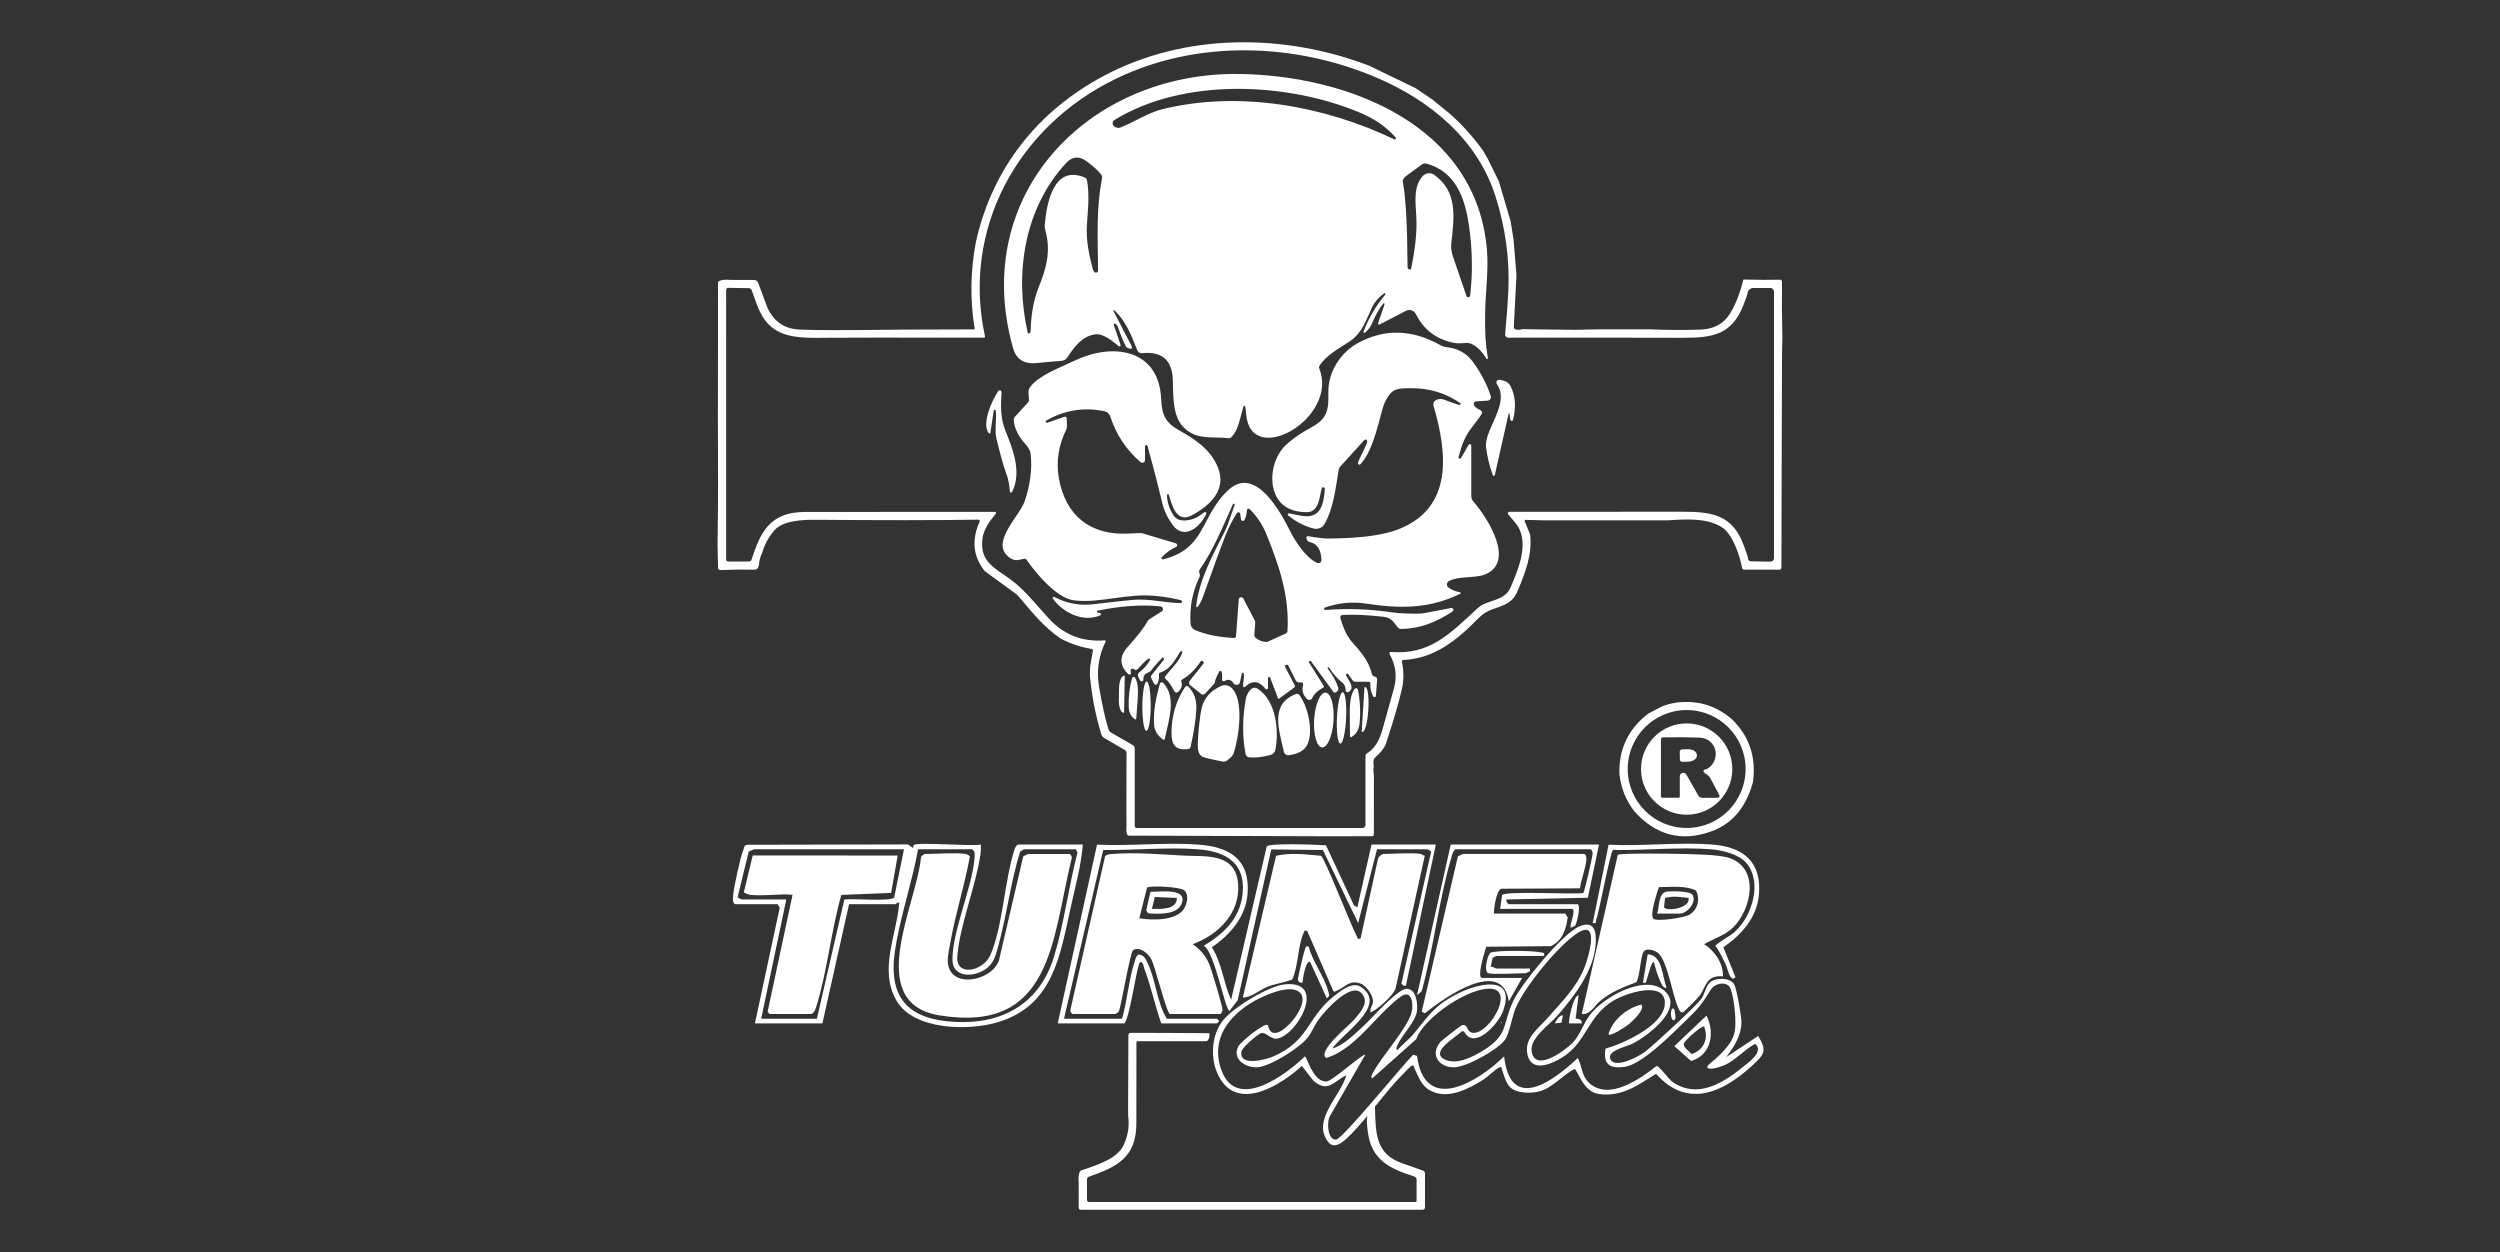 <svg xmlns="http://www.w3.org/2000/svg" xmlns:xlink="http://www.w3.org/1999/xlink" id="Layer_1" x="0px" y="0px" viewBox="0 0 220 110.175" style="enable-background:new 0 0 220 110.175;" xml:space="preserve"><rect x="0" y="0" width="220" height="110.175" fill="#333333" stroke="none"/><g>	<path style="fill:#FFFFFF;" d="M156.816,24.859c0.004-0.186-0.069-0.268-0.218-0.244l-1.336,0.012l-1.842-0.029  c-0.314,1.252-0.716,2.264-1.206,3.037c-0.551,0.869-1.404,1.325-2.557,1.368  c-1.469,0.053-2.974,0.045-4.514-0.024h-2.172l-2.381,0.003l-1.969,0.041l-3.464-0.038l-1.151-0.021  c-0.257,0.069-0.475,0.074-0.653,0.015c-0.086-0.028-0.143-0.111-0.138-0.203l0.235-4.576l-0.259-3.128l-0.253-1.586  l-1.033-3.511l-0.971-1.983l-0.421-0.727c-0.92-1.275-1.925-2.384-3.013-3.325l-1.427-1.162l-1.486-1.012  l-4.126-1.995c-7.495-2.852-16.173-2.884-23.301,0.892c-5.862,3.105-9.846,8.169-11.28,14.634  c-0.486,2.554-0.524,5.085-0.112,7.592c0.001,0.005,0.001,0.011,0.001,0.016c-0.001,0.045-0.038,0.082-0.084,0.081  l-6.445,0.021l-1.471,0.015c-3.682,0.045-6.155,0.038-7.419-0.021c-1.303-0.061-2.236-0.69-2.799-1.886  l-0.833-2.228c-0.056-0.15-0.201-0.25-0.362-0.25l-1.883-0.003c-0.836-0.059-1.263,0.022-1.283,0.241  l-0.015,12.136l0.018,5.476l-0.009,2.013l-0.038,3.464l0.044,2.007c0,0.001,0,0.002,0,0.003  c0.005,0.11,0.1,0.196,0.212,0.191c0.967-0.045,1.945-0.056,2.934-0.032c0.159,0.004,0.272-0.038,0.338-0.127  c0.065-0.086,0.106-0.204,0.124-0.353c0.012-0.306,0.105-0.648,0.28-1.027c0.208-0.71,0.557-1.356,1.048-1.936  c0.777-0.918,2.598-0.959,3.77-0.951c5.705,0.051,10.44,0.048,14.205-0.009c0.017-0,0.033,0.003,0.048,0.01  c0.06,0.026,0.087,0.095,0.061,0.155c-0.714,1.601-0.583,3.031,0.394,4.29c0.045,0.057,0.097,0.107,0.156,0.15  l2.725,1.983l0.374,0.421c1.065,1.28,2.098,2.516,3.484,3.458c0.877,0.457,1.781,0.759,2.713,0.906  c0.001,0,0.002,0,0.003,0c0.075,0.012,0.127,0.083,0.115,0.159l-0.244,1.445l-0.021,0.712  c0.155,1.736,0.483,3.449,0.983,5.138c0.051,0.176,0.168,0.325,0.327,0.418l1.748,1.009  c0.104,0.06,0.168,0.171,0.168,0.291l-0.012,5.011l0.009,1.404c-0.029,0.345-0.01,0.592,0.059,0.739  c0.029,0.064,0.092,0.106,0.162,0.106l17.409,0.056l3.973-0.006c0.09,0,0.163-0.073,0.165-0.165l0.006-5.179  c-0.053-0.326-0.057-0.587-0.012-0.783c-0.045-0.245-0.045-0.448,0-0.609c0.021-0.077,0.065-0.146,0.127-0.2  c0.51-0.439,0.834-0.868,0.971-1.286c0.659-2.009,1.119-3.595,1.38-4.758c0.173-0.769,0.172-1.559-0.003-2.369  c-0.001-0.007-0.002-0.014-0.003-0.021c-0.003-0.073,0.053-0.135,0.126-0.138  c2.748-0.124,4.735-1.754,6.615-3.678c0.337-0.347,0.75-0.612,1.206-0.777c1.112-0.397,1.789-0.536,2.257-1.66  c0.703-1.689,1.28-3.211,1.08-4.947l-0.474-1.13c-0.005-0.013-0.008-0.026-0.008-0.04  c0.001-0.055,0.046-0.099,0.102-0.098l1.619,0.041h10.815c1.595-0.097,3.519-0.247,4.856,0.633  c0.936,0.612,1.569,2.563,1.742,3.543c0.017,0.097,0.102,0.168,0.2,0.168h3.084c0.098,0,0.178-0.08,0.179-0.179  l0.026-10.214l0.026-8.675l0.032-1.327C156.806,27.964,156.794,26.338,156.816,24.859z M156.11,49.113  c0,0.002,0,0.004-0,0.006c-0.003,0.174-0.147,0.312-0.321,0.309l-1.71-0.035  c-0.006-0-0.012-0-0.018-0.001c-0.146-0.011-0.255-0.14-0.243-0.288c0.006-0.073-0.119-0.449-0.374-1.13  c-1.171-3.125-3.381-2.946-6.659-2.94c-5.134,0.01-9.787,0.012-13.957,0.006  c-0.029-0.001-0.058,0.009-0.082,0.026c-0.06,0.044-0.074,0.129-0.03,0.189c0.028,0.037,0.232,0.279,0.612,0.724  c1.351,1.577,0.333,4.023-0.394,5.709c-0.55,1.274-2.042,1.045-2.884,1.819c-2.51,2.313-4.232,4.135-7.657,3.867  c-0.024-0.002-0.048,0.003-0.069,0.015c-0.056,0.033-0.075,0.106-0.043,0.164c0.563,0.997,0.684,2.034,0.362,3.113  c-0.153,0.52-0.48,1.691-0.98,3.514c-0.284,1.038-0.741,1.742-1.368,2.113  c-0.082,0.05-0.132,0.139-0.132,0.235v6.077c0,0.143-0.116,0.259-0.259,0.259h-19.881c0,0,0,0,0,0  c-0.091,0-0.165-0.074-0.165-0.165v-6.836c-0-0.118-0.063-0.228-0.165-0.288l-1.898-1.095  c-0.125-0.072-0.218-0.19-0.262-0.33c-0.284-0.942-0.555-2.17-0.812-3.684  c-0.239-1.42-0.049-2.752,0.571-3.993c0.006-0.014,0.009-0.029,0.007-0.043  c-0.004-0.047-0.046-0.082-0.093-0.077c-1.968,0.151-3.611-0.498-4.929-1.948  c-1.565-1.722-2.31-2.757-3.893-3.799c-1.336-0.883-2.104-1.533-1.936-3.143c0.091-0.871,0.653-1.624,1.177-2.248  c0.017-0.019,0.026-0.044,0.025-0.07c-0.001-0.057-0.048-0.102-0.105-0.101c-8.45-0.002-14.007,0-16.674,0.006  c-3.075,0.009-3.929,1.692-4.732,4.191c-0.033,0.104-0.13,0.174-0.238,0.174h-1.83  c-0.094,0-0.171-0.076-0.171-0.171V25.521c0-0.001,0-0.002,0-0.003c0.002-0.106,0.087-0.19,0.191-0.188l1.822,0.029  c0.111,0.001,0.208,0.076,0.235,0.182c0.002,0.012,0.152,0.426,0.45,1.242c1.092,2.984,3.166,2.984,6.336,2.94  c0.898-0.014,5.452-0.016,13.66-0.006c0.005-0,0.011-0.001,0.017-0.002  c0.048-0.01,0.079-0.056,0.069-0.104c-2.066-9.485,2.89-18.48,11.48-22.662  c7.189-3.502,15.829-3.19,23.047-0.088c4.676,2.01,8.793,5.412,10.385,10.382c0.895,2.798,1.274,5.608,1.139,8.431  c-0.047,0.999-0.14,2.243-0.28,3.734c-0.001,0.009-0.001,0.018-0.001,0.028  c0.001,0.156,0.128,0.282,0.284,0.281c6.872-0.006,11.984-0.003,15.335,0.009c2.675,0.012,4.323-0.294,5.329-2.816  c0.23-0.577,0.363-0.963,0.4-1.159c0.046-0.238,0.255-0.409,0.497-0.409h1.489c0.18,0,0.327,0.146,0.327,0.327  L156.11,49.113L156.11,49.113z"></path>	<path style="fill:#FFFFFF;" d="M91.246,31.948c0.618-0.067,1.339-0.132,2.163-0.194  c0.215-0.017,0.41-0.133,0.527-0.315c0.615-0.959,1.336-1.883,2.469-2.019c0.7-0.082,1.51,0.612,2.039,1.042  c0.028,0.021,0.065,0.027,0.098,0.016c0.056-0.018,0.086-0.079,0.067-0.134l-0.594-1.739  c-0.01-0.028-0.006-0.06,0.009-0.085c0.029-0.047,0.091-0.062,0.138-0.033c0.102,0.063,0.186,0.194,0.253,0.394  c0.204,0.608,0.434,1.159,0.689,1.654c0.004,0.009,0.011,0.018,0.021,0.024l0.297,0.13  c0.039,0.017,0.084,0.016,0.122-0.004c0.069-0.036,0.096-0.121,0.06-0.19l-1.63-3.143  c-0.011-0.017-0.009-0.04,0.005-0.055c0.017-0.017,0.045-0.018,0.062-0.001c1.004,0.883,1.521,2.216,2.045,3.531  c0.068,0.169,0.24,0.273,0.421,0.253c1.754-0.18,2.655,0.614,2.704,2.384c0.056,2.019-0.024,3.855,1.766,4.72  c0.892,0.433,2.207,0.256,3.113,0.374c0.105,0.015,0.212-0.022,0.285-0.1c0.597-0.615,0.695-1.462,1.048-2.693  c0.009-0.028,0.033-0.049,0.061-0.055c0.045-0.009,0.088,0.019,0.098,0.064c0.035,0.19,0.063,0.415,0.082,0.674  c0.374,4.788,8.166,0.368,6.436-4.014c-0.037-0.092-0.026-0.196,0.029-0.277  c0.665-0.962,1.571-1.401,2.613-2.095c1.13-0.748,1.418-1.795,2.019-3.055c0.21-0.439,0.557-0.837,1.042-1.192  c0.028-0.02,0.065-0.018,0.091,0.003c0.033,0.027,0.038,0.077,0.012,0.112c-0.794,0.926-1.433,2.008-1.916,3.246  c-0.012,0.029-0.007,0.061,0.013,0.085c0.029,0.035,0.081,0.039,0.116,0.01c0.273-0.22,0.48-0.492,0.621-0.818  c0.32-0.746,0.648-1.326,0.986-1.742c0.018-0.022,0.046-0.03,0.073-0.021c0.036,0.012,0.056,0.052,0.045,0.089  l-0.565,1.642c-0.01,0.027-0.008,0.057,0.005,0.082c0.026,0.051,0.088,0.07,0.139,0.044l2.292-1.192  c0.004-0.002,0.009-0.004,0.013-0.007c0.323-0.16,0.715-0.028,0.875,0.295c0.693,1.391,1.816,2.236,3.369,2.534  c0.22,0.043,0.557,0.044,1.012,0.003c0.75-0.068,1.471,0.789,1.83,1.392c0.014,0.021,0.038,0.032,0.063,0.03  c0.037-0.004,0.065-0.037,0.061-0.074c-0.233-1.377-0.262-2.216-0.247-3.867  c0.018-1.845,0.312-3.831,0.168-5.606c-0.897-11.082-12.274-15.414-21.806-15.546  C95.804,6.329,85.328,17.117,89.148,30.63C89.43,31.628,90.13,32.068,91.246,31.948z M123.669,15.54  l1.445-1.056c0.126-0.093,0.289-0.122,0.441-0.08c2.563,0.724,3.361,3.022,3.714,5.45  c0.304,2.085,0.339,4.138,0.106,6.156c-0.006,0.067-0.052,0.123-0.116,0.144  c-0.088,0.028-0.183-0.02-0.211-0.108l-1.204-3.519c-0.126-0.364-0.169-0.752-0.127-1.136  c0.241-2.198,0.6-4.532-1.516-6.009c-0.314-0.218-0.74-0.171-0.998,0.109  c-0.83,0.906-0.641,2.278-0.571,3.502c0.091,1.53-0.135,3.055-0.447,4.632  c-0.001,0.004-0.002,0.007-0.003,0.011c-0.019,0.064-0.086,0.1-0.15,0.081  c-0.11-0.035-0.165-0.112-0.165-0.23c-0.028-3.704-0.164-6.173-0.409-7.407  C123.419,15.874,123.5,15.664,123.669,15.54z M98.064,10.563c6.103-3.752,15.117-3.319,21.441-0.721  c1.386,0.568,2.351,1.201,3.308,2.245c0.033,0.033,0.041,0.084,0.02,0.125c-0.027,0.054-0.092,0.075-0.146,0.048  c-6.159-2.963-13.684-4.293-20.343-2.663c-1.386,0.341-2.378,1.083-3.746,1.621  c-0.213,0.083-0.456,0.022-0.603-0.153l-0.006-0.009c-0.012-0.014-0.022-0.028-0.032-0.043  C97.862,10.859,97.91,10.657,98.064,10.563z M93.815,14.351c0.543-0.587,1.135-0.646,1.774-0.179  c0.634,0.461,1.077,0.866,1.33,1.215c0.058,0.079,0.081,0.178,0.062,0.274c-0.506,2.631-0.388,4.92-0.35,8.143  c0,0.034-0.009,0.067-0.026,0.096c-0.052,0.09-0.166,0.121-0.254,0.069c-0.088-0.051-0.16-0.183-0.215-0.397  c-0.3-1.171-0.577-2.463-0.488-3.79c0.074-1.107,0.25-2.598,0.009-3.923  c-0.02-0.105-0.092-0.193-0.191-0.235c-2.775-1.18-3.366,2.337-3.528,4.164c-0.012,0.15,0.003,0.3,0.044,0.444  c0.521,1.848,0.109,3.349-0.589,5.07c-0.515,1.271-0.665,2.693-0.7,3.846c-0.002,0.067-0.034,0.127-0.097,0.179  c-0.011,0.01-0.025,0.017-0.04,0.02c-0.051,0.012-0.101-0.02-0.113-0.07  C89.248,24.1,90.134,18.32,93.815,14.351z"></path>	<path style="fill:#FFFFFF;" d="M129.472,43.646V39.208c-0.001-0.043-0.023-0.082-0.06-0.104  c-0.059-0.035-0.134-0.016-0.17,0.042l-0.671,1.159c-0.027,0.046-0.082,0.068-0.133,0.054  c-0.063-0.017-0.099-0.082-0.082-0.145c0.285-1.077,0.544-1.825,1.23-2.684c0.394-0.492,0.663-0.866,0.806-1.121  c0.004-0.007,0.008-0.015,0.011-0.023c0.048-0.112-0.005-0.242-0.117-0.289  c-0.286-0.124-0.477-0.27-0.571-0.439c-0.016-0.029-0.025-0.062-0.027-0.096  c-0.007-0.127,0.089-0.235,0.216-0.243l1.009-0.062c0.027-0.002,0.053-0.007,0.079-0.015  c0.162-0.054,0.249-0.23,0.195-0.394c-0.334-1.012-0.843-1.994-1.527-2.946  c-0.639-0.889-1.43-1.254-2.454-1.368c-0.138-0.016-0.271-0.059-0.391-0.127c-2.531-1.438-4.979-1.507-7.345-0.206  c-1.477,0.812-2.622,2.537-2.575,4.361c0.041,1.542-0.1,2.301-1.527,3.063c-0.893,0.477-1.633,0.993-2.222,1.548  c-1.159,1.098-1.569,3.219-0.774,4.602c0.5,0.867,1.38,1.299,2.64,1.295c1.121,0,1.107-1.516,1.301-2.086  c0.017-0.071,0.086-0.116,0.158-0.104c0.075,0.013,0.126,0.084,0.113,0.16c-0.094,1.23-0.312,2.648-2.016,2.354  c-0.453-0.079-0.824-0.151-1.112-0.218c-0.04-0.009-0.082,0.006-0.108,0.038  c-0.038,0.047-0.03,0.115,0.017,0.153c0.72,0.573,1.469,0.954,2.248,1.145c0.373,0.092,0.762-0.075,0.951-0.409  c0.771-1.365,0.951-3.019,1.248-4.8c0.013-0.081,0.05-0.156,0.106-0.218l2.145-2.363  c0.013-0.015,0.029-0.026,0.047-0.034c0.07-0.031,0.152-0,0.183,0.07c0.031,0.067,0.032,0.138,0.003,0.215  c-0.059,0.151-0.317,0.705-0.774,1.663c-0.006,0.012-0.011,0.025-0.014,0.038  c-0.027,0.102,0.028,0.204,0.123,0.227c0.022,0.004,0.054-0.017,0.097-0.062c1.26-1.336,1.727-4.494,2.098-5.338  c0.296-0.681,0.643-1.089,1.042-1.224c0.294-0.1,0.851-0.136,1.671-0.109c1.448,0.051,2.765,0.484,3.952,1.298  c0.029,0.023,0.043,0.062,0.034,0.098c-0.012,0.052-0.064,0.085-0.117,0.072c-0.336-0.098-0.782-0.255-1.339-0.471  c-0.4-0.156-1.068,0.035-0.912,0.565c1.227,4.193,1.713,8.984-3.113,10.853  c-1.754,0.68-4.282,0.794-6.194,0.806c-0.349,0.002-0.928-0.067-1.736-0.206c-0.014-0.002-0.028-0.003-0.042-0  c-0.069,0.011-0.116,0.074-0.105,0.142l0.012,0.085c0.019,0.142,0.127,0.256,0.268,0.285  c0.667,0.147,1.013,0.678,1.039,1.592c0.001,0.041-0.007,0.082-0.024,0.119c-0.062,0.134-0.221,0.193-0.355,0.131  c-0.989-0.45-1.927-1.898-2.395-2.831c-0.827-1.654-3.013-5.712-5.37-3.628  c-0.945,0.839-1.551,1.951-2.157,3.119c-0.859,1.651-1.713,2.534-3.637,3.028c-0.037,0.01-0.077-0.001-0.105-0.027  c-0.045-0.043-0.046-0.113-0.004-0.158c0.367-0.392,0.784-0.697,1.251-0.912  c0.044-0.021,0.077-0.059,0.091-0.105c0.027-0.09-0.024-0.185-0.114-0.213l-2.916-0.874  c-0.068-0.019-0.14-0.028-0.212-0.026c-0.322,0.012-0.656,0.026-1.004,0.044  c-3.364,0.182-5.585-1.563-6.162-4.905c-0.249-1.432-0.022-2.868,0.683-4.308  c0.039-0.08,0.043-0.391,0.012-0.933c-0.001-0.014-0.003-0.027-0.007-0.041c-0.026-0.077-0.111-0.118-0.19-0.092  L92.12,37.213c-0.003,0.002-0.007,0.002-0.009,0l-0.065-0.059c-0.007-0.006-0.013-0.013-0.017-0.02  c-0.023-0.039-0.009-0.091,0.032-0.115c1.609-0.934,3.325-1.21,5.15-0.827  c0.229,0.049,0.415,0.217,0.488,0.441c0.508,1.593,1.399,2.939,2.672,4.037c0.043,0.037,0.097,0.057,0.154,0.057  c0.13-0,0.235-0.106,0.235-0.236v-1.224c0.002-0.046,0.033-0.086,0.076-0.1  c0.059-0.019,0.122,0.012,0.141,0.071c0.473,1.687,0.907,3.364,1.304,5.029c0.159,0.671,0.468,1.319,0.927,1.945  c0.998,1.359,2.475,0.124,2.94-1.004c0.009-0.021,0.011-0.045,0.005-0.068c-0.014-0.057-0.072-0.091-0.129-0.076  c-0.035,0.008-0.181,0.107-0.439,0.297c-0.583,0.435-1.866,0.739-2.328-0.015  c-0.361-0.583-0.549-1.171-0.565-1.766c-0.002-0.042,0.025-0.079,0.066-0.09c0.047-0.012,0.095,0.016,0.108,0.063  c0.259,0.903,0.674,2.525,2.022,1.792c1.627-0.88,3.105-2.266,2.266-4.264c-0.656-1.557-1.966-2.404-3.381-3.208  c-1.236-0.7-1.524-1.354-1.592-2.772c-0.203-4.429-4.285-4.935-7.542-3.396c-1.53,0.724-3.225,1.333-3.99,2.36  c-0.101,0.137-0.151,0.304-0.141,0.474l0.038,0.627c0.005,0.094-0.026,0.185-0.088,0.253l-1.195,1.315  c-0.036,0.04-0.056,0.092-0.056,0.147c0.009,0.786,0.483,1.601,0.992,2.16c0.294,0.322,0.457,0.607,0.488,0.856  c0.177,1.38-0.056,2.866-0.515,4.208c-0.465,1.363-3.131,3.693-1.318,4.979c0.444,0.315,0.762,0.209,1.233,0.091  c0.1-0.023,0.203,0.016,0.262,0.1c0.809,1.183,2.646,3.364,4.135,3.552c2.375,0.297,4.711-0.674,7.369-0.371  c0.84,0.096,1.531,0.219,2.075,0.368c0.052,0.016,0.087,0.064,0.088,0.118c0.002,0.07-0.054,0.128-0.124,0.129  c-1.436-0.021-2.748-0.409-4.185-0.282c-0.8,0.071-1.937,0.196-3.411,0.377  c-1.26,0.155-2.43-0.055-3.511-0.63c-0.035-0.018-0.077-0.015-0.109,0.007  c-0.046,0.033-0.056,0.095-0.023,0.14c0.856,1.198,2.631,2.131,4.158,1.471c0.043-0.018,0.072-0.059,0.073-0.105  c0.002-0.065-0.049-0.119-0.114-0.121c-0.114-0.006-0.184-0.019-0.212-0.038c-0.018-0.013-0.03-0.032-0.034-0.054  c-0.008-0.046,0.023-0.091,0.069-0.099c2.062-0.422,3.907-0.546,5.535-0.374c0.071,0.009,0.134,0.048,0.173,0.107  c0.073,0.112,0.042,0.261-0.07,0.334l-1.062,0.674c-0.092,0.058-0.167,0.139-0.215,0.235  c-0.247,0.479-0.826,1.226-1.736,2.242c-0.732,0.82-0.708,1.61,0.071,2.369  c0.014,0.014,0.031,0.025,0.05,0.032c0.075,0.028,0.158-0.01,0.186-0.085c0.006-0.016-0.004-0.098-0.029-0.247  c-0.007-0.036-0-0.074,0.019-0.106c0.044-0.074,0.141-0.1,0.217-0.056l0.094,0.056  c0.101,0.059,0.229,0.038,0.306-0.05c0.473-0.532,0.793-0.836,0.959-0.912c0.024-0.01,0.051-0.01,0.074,0.001  c0.042,0.02,0.059,0.07,0.038,0.111c-0.192,0.385-0.513,0.757-0.962,1.118c-0.113,0.091-0.146,0.248-0.08,0.374  l0.165,0.318c0.029,0.056,0.087,0.089,0.15,0.084c0.086-0.006,0.151-0.081,0.144-0.167  c-0.041-0.659,0.571-0.503,0.765-0.903c0.039-0.082,0.341-0.425,0.906-1.027c0.009-0.01,0.024-0.01,0.035,0  l0.065,0.05c0.048,0.038,0.055,0.108,0.018,0.156l-1.059,1.327c-0.069,0.086-0.081,0.204-0.029,0.3l0.253,0.488  c0.008,0.015,0.018,0.029,0.031,0.04c0.057,0.051,0.143,0.046,0.193-0.01c0.153-0.173,0.217-0.47,0.191-0.892  c-0.004-0.055,0.031-0.107,0.085-0.127c0.933-0.318,1.277-1.027,1.783-1.848c0.023-0.042,0.073-0.061,0.118-0.045  c0.051,0.018,0.077,0.074,0.059,0.124c-0.224,0.753-0.945,1.368-1.486,2.083  c-0.057,0.074-0.045,0.178,0.026,0.235c0.235,0.194,0.495,0.559,0.78,1.095c0.007,0.013,0.015,0.026,0.025,0.037  c0.071,0.083,0.195,0.092,0.278,0.022c0.314-0.271,0.414-0.573,0.3-0.906c-0.027-0.076,0.005-0.161,0.076-0.2  c0.618-0.347,1.162-0.883,1.633-1.607c0.002-0.003,0.004-0.006,0.007-0.009c0.032-0.039,0.09-0.044,0.129-0.011  l0.091,0.074c0.001,0,0.001,0.001,0.001,0.001c0.046,0.037,0.053,0.103,0.016,0.149l-1.212,1.518  c-0.096,0.122-0.077,0.299,0.044,0.394l0.956,0.762c0.107,0.088,0.265,0.075,0.359-0.029l0.797-0.877  c0.033-0.036,0.052-0.082,0.056-0.13c0.016-0.173,0.144-0.485,0.386-0.936c0.008-0.015,0.02-0.028,0.034-0.038  c0.049-0.035,0.117-0.023,0.152,0.026c0.069,0.098,0.086,0.336,0.053,0.712c-0.003,0.031,0.004,0.062,0.019,0.088  c0.041,0.07,0.131,0.094,0.201,0.053c0.33-0.194,0.594-0.13,0.794,0.194c0.045,0.073,0.118,0.124,0.202,0.142  c0.169,0.035,0.334-0.073,0.369-0.242l0.156-0.75c0.006-0.03,0.026-0.055,0.054-0.066  c0.047-0.019,0.102,0.004,0.122,0.051c0.035,0.074,0.014,0.438-0.065,1.089c-0.003,0.032,0.008,0.064,0.03,0.087  c0.043,0.045,0.113,0.047,0.158,0.004c0.618-0.604,1.212-0.546,1.783,0.174c0.024,0.029,0.06,0.046,0.097,0.047  c0.071,0.002,0.131-0.055,0.132-0.127v-0.877c0-0.039,0.025-0.074,0.061-0.088  c0.049-0.018,0.103,0.007,0.121,0.056l0.706,1.842c0.001,0.003,0.003,0.006,0.005,0.009  c0.015,0.021,0.044,0.026,0.066,0.011l1.345-0.986c0.06-0.044,0.079-0.125,0.044-0.191l-0.862-1.666  c-0-0.001-0.001-0.001-0.001-0.002c-0.018-0.035-0.004-0.077,0.03-0.095l0.074-0.038  c0.001-0.001,0.002-0.001,0.004-0.002c0.07-0.035,0.155-0.005,0.191,0.067l0.63,1.26  c0.073,0.147,0.226,0.237,0.388,0.23c0.002,0,0.029-0.005,0.08-0.015c0.029-0.007,0.059-0.006,0.088,0.002  c0.092,0.027,0.145,0.123,0.118,0.215c-0.137,0.469-0.022,0.886,0.347,1.251c0.025,0.024,0.053,0.043,0.085,0.057  c0.143,0.062,0.309-0.004,0.371-0.148c0.149-0.349,0.481-0.662,0.995-0.939c0.002-0.001,0.003-0.002,0.005-0.003  c0.036-0.023,0.047-0.069,0.025-0.103l-1.321-2.098c-0.01-0.015-0.009-0.036,0.003-0.05l0.053-0.059  c0.004-0.004,0.008-0.007,0.012-0.011c0.036-0.025,0.084-0.018,0.109,0.016l1.975,2.701  c0.056,0.075,0.161,0.092,0.235,0.038l0.082-0.062c0.11-0.078,0.156-0.221,0.112-0.35  c-0.186-0.567-0.495-1.124-0.927-1.671c-0.022-0.029-0.017-0.071,0.012-0.094l0.003-0.003  c0.002-0.001,0.003-0.002,0.005-0.004c0.038-0.025,0.09-0.013,0.116,0.027c0.33,0.524,0.717,0.964,1.162,1.321  c0.191,0.15,0.294,0.435,0.277,0.63c-0.004,0.042,0.006,0.085,0.029,0.12c0.056,0.084,0.169,0.107,0.253,0.051  c0.536-0.365,0.068-0.895-0.247-1.445c-0.021-0.045-0.009-0.098,0.028-0.13c0.046-0.041,0.117-0.037,0.158,0.009  l0.412,0.565c0.05,0.067,0.127,0.106,0.209,0.106h1.186c0.001,0,0.002,0,0.003,0  c0.08,0.002,0.143,0.066,0.141,0.144c-0.01,0.453,0.079,0.838,0.265,1.154c0.021,0.035,0.058,0.058,0.099,0.06  c0.068,0.004,0.127-0.048,0.131-0.116l0.109-1.451c0.006-0.1-0.058-0.192-0.156-0.221  c-0.029-0.008-0.065-0.02-0.106-0.035c-0.105-0.039-0.183-0.128-0.209-0.238  c-0.288-1.224-1.109-2.078-1.777-2.834c-0.474-0.535-0.794-1.389-0.989-2.06  c-0.005-0.016-0.008-0.033-0.009-0.051c-0.006-0.12,0.086-0.223,0.206-0.229c1.006-0.053,2.208,0.002,3.605,0.165  c0.65,0.074,0.865,0.415,1.224,0.906c0.081,0.109,0.211,0.171,0.347,0.168c1.745-0.056,2.996-0.58,4.491-1.53  c0.06-0.038,0.091-0.108,0.078-0.178c-0.017-0.094-0.108-0.157-0.202-0.14l-2.225,0.427  c-0.135,0.025-0.271,0.046-0.406,0.062c-0.697,0.029-1.854,0-2.628-0.115c-1.94-0.286-3.871-0.352-5.791-0.197  c-0.052,0.004-0.1-0.027-0.116-0.077c-0.019-0.059,0.013-0.122,0.072-0.141  c1.189-0.416,2.386-0.533,3.59-0.35c3.246,0.491,5.659,0.418,8.322-0.862c0.019-0.01,0.033-0.028,0.038-0.049  c0.008-0.038-0.017-0.075-0.055-0.083c-0.387-0.061-0.729-0.2-1.027-0.418  c-0.04-0.029-0.073-0.066-0.096-0.109c-0.089-0.162-0.03-0.366,0.132-0.456  c0.833-0.459,2.295-0.241,3.149-0.574c2.754-1.08,0.28-4.962-0.986-6.421  C129.539,44.008,129.472,43.83,129.472,43.646z M113.299,55.52c-0.005,0.101-0.067,0.191-0.159,0.233  l-1.598,0.724c-0.031,0.013-0.065,0.02-0.1,0.018c-0.369-0.02-0.682-0.138-0.939-0.356  c-0.085-0.07-0.13-0.178-0.121-0.288l0.08-1.062c0.004-0.06-0.008-0.119-0.035-0.171l-1.012-1.948  c-0.034-0.064-0.098-0.106-0.17-0.112c-0.118-0.011-0.223,0.076-0.233,0.195l-0.241,3.231  c-0.008,0.092-0.086,0.162-0.177,0.159c-1.314-0.061-2.456-0.292-3.425-0.695  c-0.229-0.094-0.384-0.31-0.4-0.556c-0.098-1.426,0.161-2.789,0.777-4.088  c0.049-0.106,0.058-0.226,0.024-0.336c-0.002-0.006-0.005-0.013-0.009-0.021  c-0.058-0.104-0.051-0.232,0.018-0.33c1.157-1.642,1.995-3.69,2.919-5.75c0.017-0.038,0.061-0.056,0.1-0.041  h0.003c0.044,0.017,0.066,0.065,0.05,0.109c-0.443,1.291-0.716,2.033-0.818,2.228  c-1.133,2.192-2.34,4.464-2.569,6.686c-0.003,0.025,0.007,0.049,0.027,0.064c0.032,0.024,0.077,0.017,0.103-0.014  c0.184-0.233,0.331-0.501,0.439-0.803c1.083-3.019,1.738-4.81,1.966-5.373c0.332-0.824,0.681-1.514,1.048-2.072  c0.025-0.037,0.065-0.063,0.109-0.07c0.088-0.014,0.171,0.046,0.185,0.135l0.071,0.488  c0.007,0.048,0.035,0.09,0.077,0.115c0.076,0.045,0.173,0.019,0.218-0.056c0.112-0.19,0.187-0.481,0.227-0.871  c0.002-0.033,0.017-0.064,0.04-0.088c0.054-0.054,0.141-0.054,0.196-0.001c0.643,0.63,1.139,1.375,1.486,2.236  C112.599,49.873,113.475,52.489,113.299,55.52z"></path>	<path style="fill:#FFFFFF;" d="M132.306,33.496l-0.327-0.074c-0.068-0.015-0.139-0.001-0.195,0.039  c-0.11,0.078-0.136,0.231-0.058,0.341c1.198,1.733-1.139,3.993-0.953,5.559c0.1,0.83,0.299,1.647,0.597,2.451  c0.011,0.028,0.035,0.048,0.064,0.055c0.049,0.012,0.098-0.018,0.11-0.067l1.221-5.42  c0.001-0.016,0.015-0.029,0.031-0.028c0.016,0.001,0.029,0.015,0.028,0.031l0.08,0.544  c0.005,0.054,0.046,0.099,0.099,0.109c0.067,0.013,0.132-0.03,0.145-0.097c0.284-1.142,0.209-2.131-0.227-2.969  C132.796,33.729,132.571,33.556,132.306,33.496z"></path>	<path style="fill:#FFFFFF;" d="M88.862,43.239c0.002,0.039,0.024,0.073,0.059,0.091  c0.054,0.027,0.121,0.005,0.15-0.05c0.859-1.727,0.065-3.746-0.6-5.391c-0.427-1.059-0.418-2.131-0.336-3.361  c0.006-0.06-0.023-0.119-0.073-0.151c-0.075-0.048-0.175-0.027-0.224,0.049c-0.553,0.8-1.483,2.893-0.821,3.699  c0.012,0.015,0.03,0.025,0.05,0.028c0.042,0.005,0.08-0.024,0.086-0.066l0.291-1.951  c0.006-0.037,0.035-0.067,0.072-0.075c0.049-0.01,0.097,0.022,0.107,0.072c0.106,0.671-0.112,1.745,0.056,2.434  c0.369,1.514,0.653,2.532,0.853,3.052C88.719,42.103,88.829,42.643,88.862,43.239z"></path>	<path style="fill:#FFFFFF;" d="M98.95,59.463h-0.021c-0.001,0-0.002,0-0.002-0  c-0.237-0.005-0.439,0.488-0.451,1.101l-0.018,1.036c-0.012,0.611,0.17,1.111,0.406,1.118h0.021  c0.001,0,0.002,0,0.003,0c0.018-0,0.032-0.015,0.032-0.033l0.059-3.187c0-0,0-0,0-0  C98.981,59.48,98.968,59.464,98.95,59.463z"></path>	<path style="fill:#FFFFFF;" d="M99.801,59.573c-0.074-0.023-0.154,0.018-0.177,0.093  c-0.228,0.828-0.328,1.677-0.3,2.548c0.016,0.483,0.199,0.843,0.55,1.08c0.012,0.008,0.025,0.012,0.039,0.013  c0.041,0.001,0.074-0.031,0.076-0.071c0.091-1.61,0.347-2.884-0.112-3.605  C99.859,59.603,99.832,59.583,99.801,59.573z"></path>	<path style="fill:#FFFFFF;" d="M100.907,59.966c-0.203-0.001-0.373,0.973-0.379,2.176  c-0.006,1.203,0.153,2.179,0.356,2.179c0.203,0.001,0.373-0.973,0.379-2.176  C101.269,60.943,101.11,59.967,100.907,59.966z"></path>	<path style="fill:#FFFFFF;" d="M102.284,60.049c-0.096-0.026-0.194,0.03-0.22,0.126  c-0.338,1.239-0.568,2.337-0.512,3.558c0.025,0.549,0.301,1.004,0.827,1.363c0.007,0.005,0.015,0.008,0.023,0.01  c0.04,0.01,0.079-0.015,0.089-0.054c0.388-1.783,1.048-3.67-0.121-4.95  C102.347,60.076,102.317,60.058,102.284,60.049z"></path>	<path style="fill:#FFFFFF;" d="M107.472,60.36c-0.922,0.41-1.493,1.045-1.713,1.904  c-0.182,0.718-0.341,2.351-0.353,3.272c-0.008,0.557,0.124,0.906,0.394,1.048  c0.184,0.094,0.786,0.238,1.804,0.433c0.121,0.023,0.245-0.004,0.347-0.074c0.339-0.241,0.54-0.454,0.603-0.639  c0.45-1.333,0.977-4.717-0.191-5.785C108.118,60.292,107.768,60.23,107.472,60.36z"></path>	<path style="fill:#FFFFFF;" d="M104.543,60.396c-0.083-0.054-0.194-0.031-0.248,0.052  c-0.804,1.212-1.206,2.568-1.204,4.067c0,1.056,0.386,1.548,1.477,1.398c0.099-0.014,0.18-0.088,0.203-0.185  c0.294-1.297,0.463-2.411,0.506-3.343c0.037-0.793-0.197-1.447-0.703-1.963  C104.564,60.413,104.554,60.404,104.543,60.396z"></path>	<path style="fill:#FFFFFF;" d="M120.144,60.466l-0.024-0.003c-0,0-0,0-0,0  c-0.024-0.002-0.045,0.017-0.047,0.041l-0.241,3.861c0,0,0,0,0,0  c-0.002,0.024,0.017,0.045,0.041,0.047h0.024c0,0,0,0,0,0c0.216,0.014,0.445-0.837,0.512-1.901l0.006-0.094  c0-0.002,0-0.004,0-0.006C120.481,61.347,120.36,60.476,120.144,60.466z"></path>	<path style="fill:#FFFFFF;" d="M110.686,60.616c-0.562-0.374-0.98,0.48-1.054,0.88  c-0.308,1.73-0.314,3.351-0.018,4.861c0.032,0.158,0.162,0.276,0.321,0.291c0.532,0.049,1.153-0.021,1.863-0.209  c0.225-0.059,0.395-0.242,0.439-0.471C112.554,64.286,112.316,61.696,110.686,60.616z"></path>	<path style="fill:#FFFFFF;" d="M119.43,60.592c-0.073-0.051-0.174-0.034-0.225,0.04  c-0.586,0.797-0.388,2.287-0.409,4.149c-0.001,0.017,0.004,0.033,0.012,0.048  c0.024,0.04,0.077,0.053,0.117,0.029c0.424-0.247,0.663-0.648,0.718-1.204c0.098-1.002,0.049-1.989-0.147-2.96  C119.488,60.652,119.465,60.616,119.43,60.592z"></path>	<path style="fill:#FFFFFF;" d="M116.649,60.951c-0.47-0.03-0.92,1.026-1.003,2.358  c-0.084,1.332,0.23,2.435,0.7,2.465c0.47,0.03,0.92-1.026,1.003-2.358S117.12,60.98,116.649,60.951z"></path>	<path style="fill:#FFFFFF;" d="M118.161,60.91c-0.222-0.011-0.451,0.994-0.509,2.244s0.073,2.272,0.296,2.282  c0.222,0.011,0.451-0.994,0.509-2.244S118.383,60.921,118.161,60.91z"></path>	<path style="fill:#FFFFFF;" d="M114.034,61.078c-2.301,0.883-1.48,3.137-1.054,5.07  c0.044,0.204,0.238,0.34,0.444,0.312c0.875-0.12,1.427-0.457,1.657-1.012c0.477-1.148,0.056-3.169-0.718-4.27  C114.291,61.073,114.155,61.032,114.034,61.078z"></path>	<path style="fill:#FFFFFF;" d="M150.533,73.185c1.872-0.655,3.114-2.109,3.728-4.361  c0.3-2.201-0.325-4.053-1.875-5.556c-1.24-1.048-2.636-1.546-4.188-1.495  c-0.698,0.014-1.363,0.153-1.992,0.418l-1.151,0.6c-1.758,1.346-2.606,3.114-2.546,5.306  c0.122,1.21,0.554,2.303,1.298,3.278C145.691,73.494,147.932,74.097,150.533,73.185z M148.426,62.485  c2.865,0,5.188,2.323,5.188,5.188s-2.323,5.188-5.188,5.188c-2.865,0-5.188-2.323-5.188-5.188  C143.238,64.808,145.561,62.485,148.426,62.485z"></path>	<path style="fill:#FFFFFF;" d="M148.426,71.693c2.218,0,4.017-1.798,4.017-4.017c0-2.218-1.798-4.017-4.017-4.017  c-2.218,0-4.017,1.798-4.017,4.017C144.41,69.894,146.208,71.693,148.426,71.693z M146.166,65.045  c-0-0.085,0.067-0.154,0.15-0.156c1.312-0.022,2.396-0.015,3.252,0.021c1.504,0.065,1.91,1.925,0.739,2.701  c-0.086,0.059-0.168,0.094-0.244,0.106c-0.057,0.008-0.091,0.018-0.103,0.029  c-0.009,0.009-0.018,0.019-0.025,0.03c-0.05,0.078-0.027,0.182,0.051,0.232l0.253,0.174  c0.12,0.081,0.218,0.191,0.285,0.321l0.777,1.468c0.012,0.023,0.019,0.049,0.018,0.076  c-0,0.088-0.071,0.158-0.157,0.157h-1.377c-0.136,0-0.262-0.073-0.33-0.191l-1.054-1.851  c-0.055-0.096-0.157-0.154-0.267-0.155c-0.171-0.001-0.309,0.137-0.31,0.308v1.783  c0,0.057-0.046,0.103-0.103,0.103h-1.445c-0.062,0-0.112-0.05-0.112-0.112V65.045L146.166,65.045z"></path>	<path style="fill:#FFFFFF;" d="M147.829,66.846c0.003,0.111,0.096,0.197,0.206,0.194l0.512-0.012  c0.435-0.009,0.782-0.245,0.777-0.527v-0.071c0-0.001,0-0.001-0-0.002c-0.007-0.283-0.365-0.504-0.8-0.495  l-0.512,0.012c-0.109,0.003-0.196,0.094-0.194,0.203l0.012,0.695C147.829,66.844,147.829,66.845,147.829,66.846z"></path>	<path style="fill:#FFFFFF;" d="M108.957,77.845c-0.185-2.818-2.799-2.448-4.769-2.552  c-2.018-0.106-4.184-0.297-6.213-0.15c-0.251,0.018-0.508,0.024-0.721,0.177l-3.042,13.469  c-0.087,0.145,0.08,0.442,0.18,0.442h3.728c0.088,0,0.37-0.182,0.37-0.33  c0.216-0.653,0.978-5.106,1.209-5.27c0.56-0.395,1.327,0.254,1.603,0.76c0.364,0.669,1.345,4.741,1.65,4.839  h4.418c0.088,0,0.199-0.224,0.213-0.345c0.028-0.249-0.991-3.644-1.181-4.071  c-0.345-0.776-0.76-1.239-1.445-1.728C107.178,82.275,109.124,80.388,108.957,77.845z M104.188,79.976  c-0.666,1.06-2.824,1.025-3.93,0.833l0.683-2.699c0.297-0.208,2.944-0.068,3.287,0.249  C104.65,78.748,104.463,79.54,104.188,79.976z"></path>	<path style="fill:#FFFFFF;" d="M120.625,89.095c0.644-0.288,1.953-1.471,2.183-2.097l2.573-11.701  c-0.131,0.011-0.267-0.136-0.34-0.148c-0.833-0.139-2.383,0-3.314,0c-0.08,0-0.419,0.239-0.453,0.375l-1.55,7.081  c-0.315,0.057-0.22-0.018-0.307-0.176c-0.516-0.937-2.832-6.917-3.165-7.119  c-1.323-0.116-2.644-0.3-3.959,0.001l-2.925,12.47c0.734,0.021,1.471-0.678,2.213-0.962  c0.71-0.272,1.437-0.35,2.138-0.624c0.543-1.203,0.483-2.956,1.003-4.106c0.084-0.186,0.014-0.218,0.306-0.174  l2.284,5.248c0.121,0.2,0.162,0.079,0.295,0.031c0.761-0.279,1.079-0.999,2.111-0.646  c0.515,0.176,1.15,1.082,1.107,1.633C120.802,88.499,120.476,88.813,120.625,89.095z"></path>	<path style="fill:#FFFFFF;" d="M148.09,89.088c0.105-0.024,1.413-1.351,1.522-1.519  c0.545-0.835,0.56-1.769,2.009-1.651c0.022-1.157-0.711-2.221-1.655-2.83c0.855-0.501,1.857-0.784,2.572-1.498  c1.607-1.607,2.337-5.176-0.369-6.091c-0.922-0.312-3.239-0.321-4.339-0.355c-0.691-0.021-5.218-0.073-5.462,0.072  l-3.172,14.016c0.739,0.093,1.133-0.748,1.654-1.175c0.985-0.807,1.969-1.169,3.142-1.621  c0.3-0.378,0.36-2.139,0.614-2.63c0.219-0.422,0.873-0.216,1.205-0.017c0.905,0.543,1.36,3.828,1.873,4.892  C147.758,88.836,147.856,89.141,148.09,89.088z M145.467,80.82c-0.27-0.384,0.343-2.242,0.511-2.751  c1.089-0.008,2.239-0.171,3.263,0.288c0.4,0.776,0.164,1.73-0.609,2.159  C148.218,80.745,145.706,81.16,145.467,80.82z"></path>	<path style="fill:#FFFFFF;" d="M151.899,93.031c0.683-0.87,1.329-1.892,1.349-3.039  c0.009-0.525-0.403-2.905-0.629-3.345c-0.322-0.626-1.587-0.638-2.096-0.237c-0.403,0.316-0.51,1.04-0.772,1.437  c-0.411,0.624-4.209,4.104-4.968,4.697c-0.532,0.415-2.764,1.609-3.088,0.603  c-0.228-0.708,1.426-1.03,1.97-1.307c1.318-0.671,4.738-3.184,2.7-4.738  c-1.753-1.336-5.216,0.651-6.4,2.143c-0.628,0.791-0.928,1.882-1.597,2.545  c-0.721,0.714-3.352,2.638-3.589,0.675c-0.135-1.123,1.586-2.296,2.276-3.092  c1.499-1.728,3.198-3.93,3.363-6.302c0.075-1.073-0.096-2.097-1.419-1.556c-1.474,0.603-5.055,4.987-5.794,6.493  c-1.04,2.117-0.38,3.033-2.721,4.459c-0.882,0.537-2.233,1.238-3.267,0.803c-1.544-0.648,0.946-2.01,1.417-2.516  l0.197,0.003c0.903,1.734,3.033-0.674,3.429-1.76c1.196-3.274-2.162-2.466-3.93-1.583  c-2.094,1.046-2.55,1.895-3.91,3.545c-0.418,0.506-1.012,0.949-1.45,1.449  c-0.177-0.085-0.019-0.382,0.041-0.511c0.382-0.825,1.532-1.979,1.676-2.879c0.102-0.639-0.057-1.998-0.885-2.005  c-0.832-0.007-3.065,2.589-3.798,3.257c-0.773,0.705-1.784,1.744-2.763,1.999  c0.926-1.356,4.989-3.839,2.478-5.445c-0.741-0.474-1.869,0.453-2.479,0.957c-2.201,1.822-2.089,3.833-5.174,5.181  c-0.705,0.308-3.087,0.92-2.812-0.452c0.07-0.352,1.453-1.526,1.735-1.601c0.39-0.104,0.847,0.545,1.33,0.496  c1.802-0.18,4.58-5.187,0.725-4.78c-1.453,0.153-4.673,2.106-5.528,3.307  c-1.005,1.412-1.027,3.587-0.104,5.058c1.746,2.785,5.423,0.395,7.152-1.188l1.016,1.303  c1.29,1.1,1.769,0.062,2.902-0.488c-0.475,1.799-3.131,4.015-1.568,5.907c0.475,0.575,1.153,0.068,1.568-0.316  c0.614-0.567,1.228-1.267,1.841-2.005c-0.083,0.451-0.009,0.957,0.047,1.405c0.306,2.475,1.942,3.243,4.096,3.926  c0.116,0.037,0.194,0.145,0.194,0.268v1.863c0,0.062-0.049,0.112-0.109,0.112H95.834  c-0.101,0-0.182-0.083-0.182-0.185v-1.807c-0-0.103,0.066-0.195,0.165-0.23  c2.484-0.862,4.179-1.719,4.182-4.67c0-2.097,0.002-4.48,0.006-7.148c0-0.06,0.049-0.109,0.109-0.109h6.003  c0.06,0,0.118-0.024,0.162-0.068c0.118-0.124,0.168-0.336,0.15-0.639l-3.77-0.024l-2.94-0.006h-0.227  c-0.107,0-0.194,0.087-0.194,0.194l-0.026,7.054c0.132,0.902,0.002,1.777-0.388,2.625  c-0.547,1.183-2.251,1.736-3.69,2.213c-0.094,0.032-0.168,0.106-0.2,0.2  c-0.082,0.253-0.105,0.533-0.068,0.839l-0.003,2.272c0,0.093,0.074,0.168,0.165,0.168h30.107  c0.112,0,0.203-0.091,0.203-0.203v-3.005c-0-0.107-0.069-0.202-0.171-0.233  c-0.122-0.037-0.756-0.262-1.904-0.674c-2.257-0.812-2.278-2.616-2.322-4.929  c-0-0.009-0.006-0.017-0.009-0.025c0.712-0.878,1.419-1.76,2.116-2.496c0.181-0.191,0.981-1.047,1.108-1.101  c0.221-0.094,0.186,0.076,0.235,0.173c0.408,0.821,0.603,1.619,1.528,2.065c1.506,0.725,3.285-0.218,4.56-1.023  c0.381-0.24,1.095-0.954,1.409-1.077c0.249-0.097,0.179,0.088,0.218,0.188c0.188,0.48,0.331,1.177,0.724,1.558  c0.559,0.544,1.727,0.547,2.447,0.4c1.241-0.255,2.153-1.479,3.223-2.001c0.272,0.064,0.731,1.98,2.094,2.191  c2.034,0.315,3.473-0.766,5.08-1.772c2.759,3.125,5.937,1.633,8.513-0.772c0.989-0.923,1.286-1.227,0.473-2.553  L151.899,93.031z M153.342,93.923c-1.734,1.398-3.955,2.784-6.131,1.306c-0.381-0.259-1.208-1.443-1.434-1.422  c-1.444,1.137-4.189,3.079-5.921,1.5c-0.692-0.631-0.615-1.443-1.005-2.206  c-2.167,2.039-5.92,4.843-6.489-0.141c-2.268,2.23-6.981,5.141-7.665-0.044l-0.343-0.098  c-0.872,0.857-6.196,7.405-6.771,7.465c-0.749,0.079-0.858-1.556-0.544-2.077l3.104-5.385  c-0.165-0.169-2.875,2.302-3.39,2.348c-1.196,0.107-1.746-2.205-1.925-2.208  c-1.616,1.581-5.913,4.803-7.288,1.348c-1.391-3.494,1.634-6.023,4.659-7.017c2.209-0.726,3.159,0.245,1.791,2.206  c-0.499,0.716-2.084,2.329-2.417,0.707c-0.317-0.228-2.387,1.473-2.596,1.873c-0.573,1.101,0.571,1.846,1.57,1.846  c1.15-0,3.827-1.711,4.544-2.634c0.373-0.48,0.578-1.061,0.933-1.552c0.604-0.835,3.232-3.817,4.015-1.988  c0.306,0.716-0.478,1.505-0.93,2.036c-0.39,0.458-3.196,2.7-2.417,3.312c0.716-0.206,1.266-0.532,1.86-0.969  c1.652-1.214,3.079-3.235,4.697-4.414c0.978-0.712,1.168,0.617,0.969,1.383c-0.358,1.378-2.646,3.869-3.394,5.303  c-0.068,0.13-0.254,0.392-0.062,0.491l3.87-3.448c0.669-1.925,4.717-4.624,6.628-4.432  c2.149,0.216-0.554,4.476-1.869,3.811c-0.28-0.142-0.27-0.734-0.732-0.608c-0.114,0.031-1.736,1.293-1.875,1.448  c-0.997,1.111-0.171,2.268,1.159,2.262c1.087-0.005,3.852-1.537,4.488-2.414c0.401-0.552,0.619-2.019,0.94-2.788  c0.786-1.877,3.787-5.577,5.501-6.648c1.955-1.22,0.884,2.294,0.527,3.15c-0.735,1.758-1.986,2.952-3.189,4.334  c-0.833,0.958-2.133,1.826-1.788,3.272c0.37,1.552,2.068,0.829,3.024,0.243c2.236-1.369,2.21-3.659,4.606-5.059  c1.057-0.618,4.521-1.771,4.455,0.304c-0.061,1.917-3.643,3.508-5.225,3.964  c-0.23,1.369,0.372,1.781,1.673,1.605c1.54-0.209,4.162-2.89,5.353-4.035  c1.101-1.058,1.45-1.46,2.228-2.743c0.375-0.619,1.47-0.794,1.739-0.123c0.341,0.85,0.543,2.865,0.388,3.769  c-0.269,1.561-2.417,2.898-2.421,3.099c-0.009,0.448,1.232-0.007,1.429-0.087c1.029-0.417,1.804-1.39,2.78-1.912  C155.263,92.534,153.894,93.477,153.342,93.923z"></path>	<path style="fill:#FFFFFF;" d="M137.955,80.739l-0.211-0.343h-6.282c0-0.445,0.208-2.038,0.643-2.187l6.937-0.036  c0.082-0.784,0.528-1.806,0.559-2.561c0.007-0.174-0.021-0.408-0.2-0.463h-10.631  c-0.029,0-0.432,0.176-0.476,0.214l-3.182,13.659l0.281,0.149c1.654-1.35,6.803-5,7.381-1.045l1.174-2.07  h-3.521c-0.51,0,0.259-2.426,0.363-2.743l5.678-0.051C137.485,82.805,137.819,81.773,137.955,80.739z"></path>	<path style="fill:#FFFFFF;" d="M95.289,74.321H89.559c-0.177,0.141-0.241,0.313-0.308,0.521  c-0.853,2.669-1.022,6.794-2.105,9.216c-0.636,1.422-3.023,1.913-2.904,0.138  c0.179-2.668,1.639-6.221,2.037-9.012c0.041-0.288,0.051-0.574,0.036-0.863  c-0.897,0.175-5.469-0.244-5.909,0.038c-0.065,0.042,0.027,0.252-0.099,0.24l-0.403-0.29L65.693,74.34  c-0.211,0.066-0.201,0.262-0.268,0.422c-0.279,0.667-0.856,3.322-0.912,4.066  c-0.017,0.223-0.067,0.658,0.194,0.74h3.728l0.181,0.312L66.433,90.061h5.937l2.347-10.493h4.073  c0.043,0,0.196-0.19,0.344-0.138c-0.216,2.836-1.815,5.87-0.254,8.607c1.503,2.635,6.369,2.689,8.919,1.921  c4.928-1.483,5.488-5.909,6.455-10.251C94.651,77.929,95.142,76.132,95.289,74.321z M78.688,78.982  c-0.324,0.382-3.684,0.065-4.385,0.172l-2.417,10.492h-4.901l2.209-10.493h-3.935c-0.02,0-0.337-0.144-0.344-0.219  l0.969-3.988c0.033-0.031,0.454-0.211,0.48-0.211h13.185L78.688,78.982z M84.03,89.929  c-4.101-0.214-5.888-2.103-5.274-6.254c0.433-2.923,1.509-6.008,2.036-8.94h4.763  c0.292,0.208,0.224,0.559,0.194,0.882c-0.239,2.57-1.961,6.406-1.931,8.851c0.019,1.544,1.767,1.546,2.82,0.876  c0.852-0.543,0.995-1.309,1.241-2.211c0.733-2.685,1.065-5.537,1.891-8.188c0.041-0.046,0.315-0.21,0.342-0.21  h4.556l0.153,0.284c-0.777,2.975-1.169,6.202-2.056,9.134C91.514,88.285,88.267,90.15,84.03,89.929z"></path>	<path style="fill:#FFFFFF;" d="M100.33,84.675c0.272-0.087,0.31,0.407,0.378,0.586  c0.582,1.542,0.934,3.239,1.485,4.799h4.901l0.204-0.207l-0.204-0.207h-4.418  c-0.866-1.387-0.987-3.499-1.7-4.927c-0.179-0.358-0.305-0.68-0.771-0.723  c-0.245,0.127-0.274,0.389-0.352,0.619c-0.514,1.513-0.654,3.467-1.112,5.032h-5.109l3.45-14.844  c2.701,0.027,5.678-0.269,8.353-0.065c2.51,0.191,4.246,1.258,3.901,4.036c-0.263,2.112-1.691,3.416-3.402,4.452  c0.949,0.481,1.88,5.723,2.264,5.728l0.719-0.936l2.954-13.269l4.545,0.054l3.103,6.423l1.658-6.49h4.418  c0.02,0,0.337,0.144,0.344,0.219L123.324,86.55l0.2,0.197l0.196-0.009l2.634-12.417h-5.661l-1.244,5.522  l-0.307-0.178l-2.453-5.274c-0.702-0.058-4.989-0.224-5.217,0.097l-3.135,13.498  c-0.676-1.508-0.797-3.209-1.693-4.625c1.599-1.099,2.98-2.669,3.14-4.694c0.241-3.05-1.58-4.142-4.348-4.345  c-2.877-0.212-5.996,0.148-8.898,0.005l-3.458,15.733h5.868C99.457,89.475,100.065,84.76,100.33,84.675z"></path>	<path style="fill:#FFFFFF;" d="M124.698,87.575l0.412-0.346c1.049-3.797,1.505-8.002,2.605-11.754  c0.08-0.274,0.122-0.549,0.365-0.74h11.874c0.086,0,0.191,0.205,0.2,0.331  c0.015,0.205-0.698,3.403-0.835,3.521c-0.924,0.14-6.858-0.208-7.138,0.182l-0.167,1.212h6.282  c0.499,0-0.227,1.449-0.068,1.657c0.098-0.048,0.332-0.119,0.376-0.175c0.151-0.186,0.519-1.689,0.244-1.896  h-6.075c-0.074,0-0.285-0.302-0.206-0.413l7.165-0.154l0.98-4.68h-13.047L124.698,87.575z"></path>	<path style="fill:#FFFFFF;" d="M140.161,81.224c0.383,0.067,0.233-0.08,0.311-0.302  c0.298-0.845,1.218-5.942,1.474-6.126c2.787,0.056,5.881-0.282,8.636-0.058c0.98,0.08,2.434,0.433,3.087,1.193  c1.459,1.698,0.512,4.707-1.002,6.06c-0.534,0.478-1.202,0.746-1.722,1.235c0.39,0.506,0.655,1.106,0.932,1.677  c0.158,0.326,0.378,1.604,0.844,1.087l-1.067-2.628c1.576-1.095,2.927-2.565,3.126-4.571  c0.286-2.886-1.315-4.245-4.058-4.468c-2.941-0.239-6.193,0.163-9.166,0.011L140.161,81.224z"></path>	<path style="fill:#FFFFFF;" d="M131.669,84.124h4.211c0.058-0.36-0.053-0.248-0.299-0.316  c-0.571-0.158-4.001-0.201-4.432,0.038c-0.287,0.298-0.592,1.664-0.171,1.796c0.427,0.134,2.653,0,3.314,0  c0.051,0,0.212-0.175,0.344-0.14l0.001-0.274h-2.968c-0.078,0-0.308-0.203-0.485-0.14l0.165-0.8  C131.359,84.274,131.651,84.124,131.669,84.124z"></path>	<path style="fill:#FFFFFF;" d="M114.862,83.47c-0.117,0.258-0.679,2.635-0.643,2.773  c0.045,0.169,0.224,0.266,0.398,0.228c0.015-0.252,0.294-2.093,0.689-1.794l1.452,3.172  c0.316-0.214,0.185-0.376,0.112-0.661c-0.301-1.187-1.404-2.63-1.702-3.892  C114.875,83.252,114.946,83.283,114.862,83.47z"></path>	<path style="fill:#FFFFFF;" d="M144.994,83.985l-0.414,2.485c0.356,0.066,0.244-0.064,0.34-0.274  c0.072-0.158,0.409-1.688,0.625-1.52c0.046,0.206,0.7,2.639,1.106,2.208  C146.273,85.938,146.286,83.995,144.994,83.985z"></path>	<path style="fill:#FFFFFF;" d="M138.089,90.061l1.104-0.001c0.06-0.362-0.295-0.393-0.538-0.426l0.261-2.058  C138.401,87.649,137.994,89.965,138.089,90.061z"></path>	<path style="fill:#FFFFFF;" d="M136.847,90.059l0.561-0.059l0.129-0.629C137.237,89.241,136.806,90.03,136.847,90.059  z"></path>	<path style="fill:#FFFFFF;" d="M147.27,89.782c0.336,0.019,0.076-0.814,0.068-0.964  C146.972,88.43,146.951,89.764,147.27,89.782z"></path>	<path style="fill:#FFFFFF;" d="M132.083,90.061c0.09-0.046,0.09-0.092,0-0.138V90.061z"></path>	<path style="fill:#FFFFFF;" d="M101.239,78.477l-0.372,1.635l0.171,0.264c0.867,0.051,2.486,0.151,2.913-0.78  C104.638,78.1,102.072,78.49,101.239,78.477z M101.364,79.981l0.266-1.044l1.942,0.08  C103.551,80.084,102.152,79.991,101.364,79.981z"></path>	<path style="fill:#FFFFFF;" d="M148.932,78.734c-0.212-0.321-1.818-0.324-2.222-0.278  c-0.815,0.093-0.652,1.334-0.89,1.941h2.002C148.462,80.396,149.359,79.378,148.932,78.734z M146.433,79.848  l0.09-0.821c0.732-0.214,1.327-0.086,2.059-0.011C148.818,79.9,146.712,80.244,146.433,79.848z"></path>	<path style="fill:#FFFFFF;" d="M150.17,89.373l-2.828,2.69l1.472,1.3C150.573,92.868,150.94,90.897,150.17,89.373z   M148.856,92.758c-0.205-0.276-0.77-0.573-0.673-0.944c0.058-0.22,1.578-1.613,1.779-1.478  C150.387,91.387,149.926,92.429,148.856,92.758z"></path>	<path style="fill:#FFFFFF;" d="M143.337,90.131c0.306-0.246,1.461-1.317,1.102-1.727  c-1.27,0.301-2.54,1.343-2.898,2.622C141.754,91.227,143.096,90.326,143.337,90.131z"></path>	<path style="fill:#FFFFFF;" d="M94.115,75.15h-3.59c-0.056,0-0.44,0.157-0.486,0.236l-2.136,9.153  c-0.674,1.837-4.38,2.535-4.498,0.071c-0.023-0.484,0.129-1.105,0.213-1.595  c0.442-2.561,1.274-5.083,1.729-7.646c-0.011-0.079-0.314-0.214-0.344-0.219c-0.943-0.143-2.557,0-3.59,0  c-0.088,0-0.372,0.181-0.369,0.331c-0.381,4.096-5.068,12.78,1.63,13.871c9.92,1.615,9.893-6.663,11.62-13.76  C94.382,75.447,94.215,75.15,94.115,75.15z"></path>	<path style="fill:#FFFFFF;" d="M66.241,75.279l-0.784,3.244c0.004,0.046,0.432,0.209,0.492,0.216  c1.161,0.15,2.603-0.11,3.797,0l-2.19,10.264c0.024,0.075,0.14,0.229,0.188,0.229h3.59  c0.346,0,0.474-0.565,0.553-0.826c0.927-3.058,1.263-6.555,2.152-9.653l4.38-0.177l0.578-3.289L66.241,75.279z"></path></g></svg>